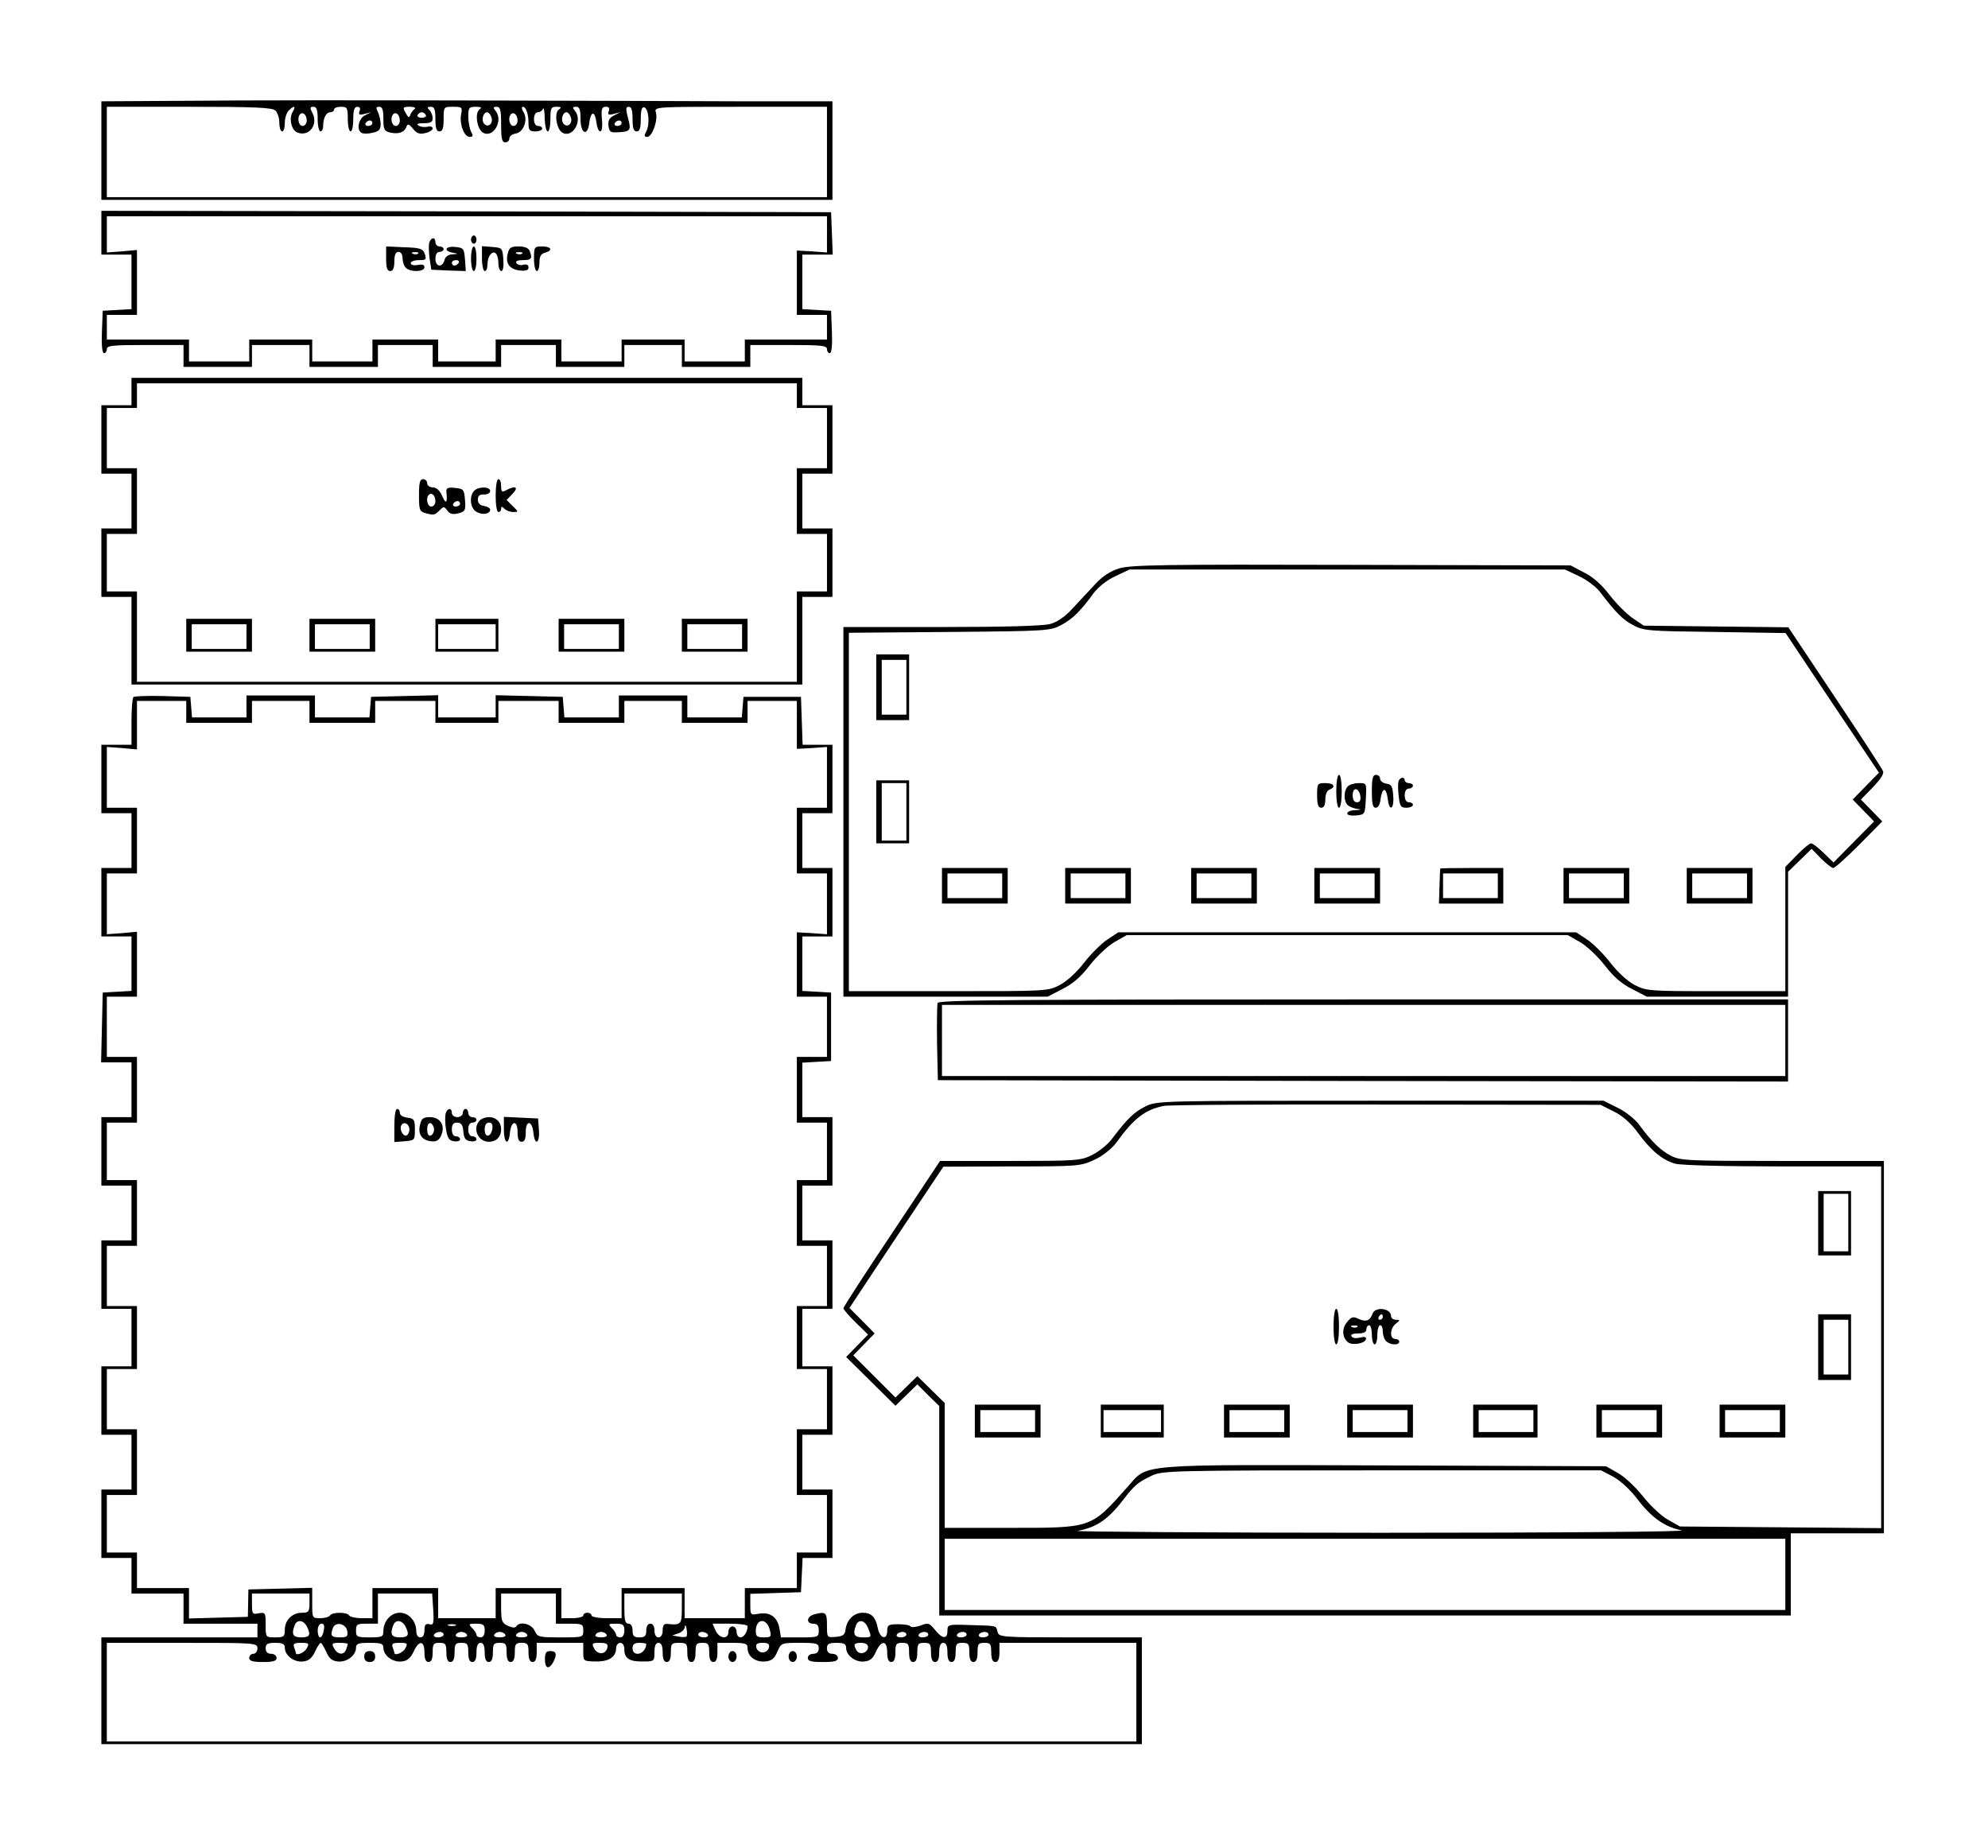 <?xml version="1.0" encoding="UTF-8" standalone="yes"?>
<svg version="1.0" xmlns="http://www.w3.org/2000/svg" width="191.90mm" height="178.41mm" viewBox="0 0 726 675" preserveAspectRatio="xMidYMid meet">
  <g transform="translate(0,675) scale(0.1,-0.1)" fill="#000000" stroke="none">
    <path d="M703 6382 l-333 -2 0 -180 0 -180 1335 0 1335 0 0 180 0 180 -327 0
c-181 1 -632 2 -1003 3 -371 1 -825 1 -1007 -1z m303 -36 c8 -8 14 -28 14 -45
0 -17 5 -31 10 -31 6 0 10 14 10 31 0 17 6 37 14 45 20 20 28 17 15 -4 -15
-24 -5 -68 17 -76 43 -17 78 30 54 73 -9 17 -8 21 5 21 11 0 15 -11 15 -45 0
-25 5 -45 10 -45 6 0 10 9 10 19 0 30 11 51 26 51 8 0 14 5 14 10 0 6 11 10
25 10 23 0 25 -4 25 -45 0 -25 5 -45 10 -45 6 0 10 20 10 45 0 33 4 45 15 45
9 0 12 -6 8 -16 -5 -13 -1 -15 18 -10 l24 6 -22 -11 c-24 -12 -32 -53 -13 -64
6 -4 24 -4 40 0 24 5 30 12 30 31 0 14 -5 34 -10 45 -8 15 -7 19 5 19 11 0 15
-11 15 -44 0 -38 3 -45 24 -50 30 -7 53 0 60 21 5 12 9 11 24 -7 14 -18 25
-21 45 -16 15 3 27 11 27 17 0 6 -9 9 -19 6 -10 -2 -25 -1 -32 4 -10 6 -4 9
19 9 24 0 32 4 32 18 0 10 -5 23 -12 30 -9 9 -8 12 5 12 13 0 17 -9 17 -45 0
-33 4 -45 15 -45 11 0 15 12 15 45 0 45 0 45 35 45 32 0 34 -2 29 -27 -7 -36
11 -83 31 -83 12 0 14 4 5 19 -5 11 -10 36 -10 55 0 33 3 36 28 36 18 0 23 -3
14 -9 -19 -11 -11 -71 11 -85 37 -23 77 43 46 80 -9 11 -8 14 5 14 13 0 16
-12 16 -65 0 -51 3 -65 15 -65 8 0 15 6 15 14 0 8 10 16 22 18 30 4 47 51 30
78 -7 11 -8 20 -3 20 12 0 21 -26 21 -61 0 -24 4 -29 25 -29 14 0 25 5 25 10
0 6 -7 10 -15 10 -9 0 -15 9 -15 25 0 15 6 25 14 25 8 0 17 6 19 13 3 6 6 -9
6 -35 1 -27 6 -48 11 -48 6 0 10 20 10 45 0 40 2 45 23 45 16 0 18 -3 9 -9
-19 -11 -11 -71 11 -85 37 -23 77 43 46 80 -9 11 -8 14 5 14 12 0 16 -10 16
-45 0 -55 27 -65 32 -12 2 17 8 32 13 32 6 0 11 -15 13 -32 2 -18 8 -33 14
-33 6 0 9 18 6 45 -3 37 0 45 14 45 12 0 15 -5 11 -16 -5 -13 -1 -15 18 -10
l24 6 -23 -12 c-17 -8 -22 -19 -20 -37 3 -23 7 -26 36 -24 44 2 48 7 35 53 -8
32 -8 40 3 40 10 0 14 -14 14 -45 0 -33 4 -45 15 -45 11 0 15 12 15 46 0 32 4
44 13 42 16 -6 21 -62 7 -88 -8 -16 -8 -20 4 -20 18 0 40 63 31 90 -6 20 -3
20 309 20 l316 0 0 -165 0 -165 -1315 0 -1315 0 0 165 0 165 301 0 c247 0 303
-3 315 -14z m508 6 c-6 -4 -13 -14 -16 -22 -4 -12 -7 -10 -17 8 -11 20 -10 22
16 22 15 0 23 -4 17 -8z m-394 -43 c0 -10 -7 -19 -15 -19 -15 0 -21 31 -9 43
11 10 24 -3 24 -24z m340 0 c0 -10 -7 -19 -15 -19 -15 0 -21 31 -9 43 11 10
24 -3 24 -24z m95 21 c3 -5 -3 -10 -15 -10 -12 0 -18 5 -15 10 3 6 10 10 15
10 5 0 12 -4 15 -10z m239 -7 c9 -22 -10 -41 -25 -26 -13 13 -5 43 10 43 5 0
12 -8 15 -17z m96 -14 c0 -10 -7 -19 -15 -19 -15 0 -21 31 -9 43 11 10 24 -3
24 -24z m194 14 c9 -22 -10 -41 -25 -26 -13 13 -5 43 10 43 5 0 12 -8 15 -17z
m-724 -23 c0 -5 -7 -10 -16 -10 -8 0 -12 5 -9 10 3 6 10 10 16 10 5 0 9 -4 9
-10z m910 0 c0 -5 -7 -10 -16 -10 -8 0 -12 5 -9 10 3 6 10 10 16 10 5 0 9 -4
9 -10z"/>
    <path d="M370 5900 l0 -80 55 0 55 0 0 -99 0 -100 -52 -3 -53 -3 -3 -77 c-2
-49 1 -78 8 -78 5 0 10 7 10 15 0 13 22 15 140 15 l140 0 0 -40 0 -40 125 0
125 0 0 40 0 40 105 0 105 0 0 -40 0 -40 125 0 125 0 0 40 0 40 100 0 100 0 0
-40 0 -40 125 0 125 0 0 40 0 40 100 0 100 0 0 -40 0 -40 125 0 125 0 0 40 0
40 105 0 105 0 0 -40 0 -40 125 0 125 0 0 40 0 40 140 0 c118 0 140 -2 140
-15 0 -8 5 -15 10 -15 7 0 10 29 8 78 l-3 77 -52 3 -53 3 0 100 0 99 55 0 56
0 -3 78 -3 77 -1332 3 -1333 2 0 -80z m2650 -6 l0 -66 -55 4 -55 3 0 -117 0
-118 55 0 55 0 0 -45 0 -45 -150 0 -150 0 0 -40 0 -40 -110 0 -110 0 0 40 0
40 -115 0 -115 0 0 -40 0 -40 -110 0 -110 0 0 40 0 40 -120 0 -120 0 0 -40 0
-40 -105 0 -105 0 0 40 0 40 -120 0 -120 0 0 -40 0 -40 -110 0 -110 0 0 40 0
40 -115 0 -115 0 0 -40 0 -40 -110 0 -110 0 0 40 0 40 -150 0 -150 0 0 45 0
45 55 0 55 0 0 118 0 119 -55 -5 -55 -4 0 66 0 66 1315 0 1315 0 0 -66z"/>
    <path d="M1720 5875 c0 -8 5 -15 10 -15 6 0 10 7 10 15 0 8 -4 15 -10 15 -5 0
-10 -7 -10 -15z"/>
    <path d="M1567 5862 c-2 -11 -1 -37 2 -58 l6 -39 63 -3 63 -2 -3 42 c-3 40 -5
43 -35 46 -37 4 -45 -14 -10 -21 22 -4 22 -4 -1 -6 -15 0 -26 -9 -29 -21 -8
-29 -33 -25 -33 5 0 16 6 25 15 25 8 0 15 5 15 10 0 6 -7 10 -15 10 -8 0 -15
7 -15 15 0 21 -17 19 -23 -3z m108 -72 c-3 -5 -10 -10 -16 -10 -5 0 -9 5 -9
10 0 6 7 10 16 10 8 0 12 -4 9 -10z"/>
    <path d="M1410 5805 c0 -33 4 -45 15 -45 10 0 15 11 15 35 0 24 5 35 15 35 9
0 15 -9 15 -23 0 -13 5 -28 12 -35 17 -17 68 -15 68 2 0 9 -8 12 -25 8 -15 -2
-25 0 -25 7 0 6 13 11 30 11 26 0 28 2 21 23 -7 19 -16 22 -75 24 l-66 3 0
-45z m117 19 c-3 -3 -12 -4 -19 -1 -8 3 -5 6 6 6 11 1 17 -2 13 -5z"/>
    <path d="M1720 5805 c0 -25 5 -45 10 -45 6 0 10 20 10 45 0 25 -4 45 -10 45
-5 0 -10 -20 -10 -45z"/>
    <path d="M1760 5806 c0 -25 5 -46 10 -46 6 0 10 10 10 23 0 29 15 51 29 43 6
-4 11 -20 11 -37 0 -16 5 -29 11 -29 6 0 9 17 7 43 -3 41 -4 42 -40 45 l-38 3
0 -45z"/>
    <path d="M1854 5823 c-9 -35 7 -57 45 -61 22 -2 31 1 31 11 0 10 -7 13 -19 10
-10 -3 -22 0 -25 6 -5 7 4 11 23 11 32 0 36 6 25 34 -4 10 -18 16 -40 16 -28
0 -35 -4 -40 -27z m53 1 c-3 -3 -12 -4 -19 -1 -8 3 -5 6 6 6 11 1 17 -2 13 -5z"/>
    <path d="M1950 5805 c0 -25 5 -45 10 -45 6 0 10 14 10 31 0 22 5 32 20 36 30
8 24 23 -10 23 -29 0 -30 -2 -30 -45z"/>
    <path d="M480 5320 l0 -50 -55 0 -55 0 0 -125 0 -125 55 0 55 0 0 -100 0 -100
-55 0 -55 0 0 -125 0 -125 55 0 55 0 0 -160 0 -160 1225 0 1225 0 0 160 0 160
55 0 55 0 0 125 0 125 -55 0 -55 0 0 100 0 100 55 0 55 0 0 125 0 125 -55 0
-55 0 0 50 0 50 -1225 0 -1225 0 0 -50z m2430 -15 l0 -45 55 0 55 0 0 -110 0
-110 -55 0 -55 0 0 -120 0 -120 55 0 55 0 0 -105 0 -105 -55 0 -55 0 0 -165 0
-165 -1205 0 -1205 0 0 165 0 165 -55 0 -55 0 0 105 0 105 55 0 55 0 0 120 0
120 -55 0 -55 0 0 110 0 110 55 0 55 0 0 45 0 45 1205 0 1205 0 0 -45z"/>
    <path d="M1530 4941 c0 -52 2 -59 23 -65 31 -8 34 -8 52 10 15 15 17 15 28 0
9 -13 20 -16 40 -11 26 7 28 11 25 49 -3 38 -5 41 -36 44 -27 3 -33 0 -32 -15
5 -40 -2 -46 -15 -15 -9 21 -21 32 -35 32 -11 0 -20 7 -20 15 0 8 -7 15 -15
15 -12 0 -15 -13 -15 -59z m60 -22 c0 -10 -7 -19 -15 -19 -15 0 -21 31 -9 43
11 10 24 -3 24 -24z m90 -9 c0 -5 -7 -10 -16 -10 -8 0 -12 5 -9 10 3 6 10 10
16 10 5 0 9 -4 9 -10z"/>
    <path d="M1810 4940 c0 -33 4 -60 10 -60 6 0 10 5 10 12 0 9 3 9 12 0 7 -7 21
-12 32 -12 20 0 20 1 -2 22 l-22 22 22 23 c23 24 11 31 -23 13 -16 -9 -19 -7
-19 15 0 14 -4 25 -10 25 -6 0 -10 -27 -10 -60z"/>
    <path d="M1732 4958 c-20 -20 -15 -66 9 -78 22 -12 49 -7 49 9 0 5 -10 11 -22
13 -15 2 -23 10 -23 23 0 14 6 20 23 19 12 0 22 5 22 13 0 16 -42 17 -58 1z"/>
    <path d="M680 4430 l0 -60 120 0 120 0 0 60 0 60 -120 0 -120 0 0 -60z m220
-5 l0 -45 -100 0 -100 0 0 45 0 45 100 0 100 0 0 -45z"/>
    <path d="M1130 4430 l0 -60 120 0 120 0 0 60 0 60 -120 0 -120 0 0 -60z m220
-5 l0 -45 -100 0 -100 0 0 45 0 45 100 0 100 0 0 -45z"/>
    <path d="M1590 4430 l0 -60 115 0 115 0 0 60 0 60 -115 0 -115 0 0 -60z m220
-5 l0 -45 -105 0 -105 0 0 45 0 45 105 0 105 0 0 -45z"/>
    <path d="M2040 4430 l0 -60 120 0 120 0 0 60 0 60 -120 0 -120 0 0 -60z m220
-5 l0 -45 -100 0 -100 0 0 45 0 45 100 0 100 0 0 -45z"/>
    <path d="M2490 4430 l0 -60 120 0 120 0 0 60 0 60 -120 0 -120 0 0 -60z m220
-5 l0 -45 -100 0 -100 0 0 45 0 45 100 0 100 0 0 -45z"/>
    <path d="M4087 4674 c-33 -10 -61 -29 -87 -57 -22 -23 -58 -63 -82 -88 -28
-31 -57 -51 -83 -58 -26 -7 -166 -11 -397 -11 l-358 0 0 -675 0 -675 373 0
373 0 54 28 c38 19 68 45 100 87 26 33 66 71 91 85 l44 25 805 0 805 0 44 -25
c25 -14 65 -52 91 -85 32 -42 62 -68 100 -87 l54 -28 258 0 258 0 0 228 0 228
43 42 43 42 34 -35 c19 -19 39 -35 45 -35 6 0 48 38 95 85 l84 85 -39 40 -39
40 43 44 c27 28 42 50 38 59 -3 9 -82 130 -176 271 l-170 255 -264 3 -264 3
-40 27 c-22 15 -60 53 -84 84 -29 38 -61 67 -94 83 l-49 26 -801 2 c-685 2
-807 0 -848 -13z m1679 -28 c28 -13 61 -38 75 -55 60 -79 85 -104 123 -124 39
-21 56 -22 299 -25 l258 -4 170 -255 171 -255 -48 -49 -48 -49 39 -40 39 -40
-74 -75 -74 -75 -36 35 c-20 19 -40 35 -46 35 -5 0 -29 -19 -52 -43 l-42 -43
0 -227 0 -227 -253 0 c-246 0 -255 1 -298 23 -26 14 -62 47 -88 81 -24 31 -62
69 -84 84 l-41 27 -836 0 -836 0 -41 -27 c-22 -15 -60 -53 -84 -84 -26 -34
-62 -67 -88 -81 -44 -23 -46 -23 -408 -23 l-363 0 0 654 0 655 368 3 c354 3
368 4 407 25 42 22 72 52 119 117 18 23 49 48 80 62 l51 24 795 0 795 0 51
-24z"/>
    <path d="M3200 4240 l0 -120 60 0 60 0 0 120 0 120 -60 0 -60 0 0 -120z m110
0 l0 -100 -45 0 -45 0 0 100 0 100 45 0 45 0 0 -100z"/>
    <path d="M4880 3860 c0 -33 4 -60 10 -60 6 0 10 27 10 60 0 33 -4 60 -10 60
-6 0 -10 -27 -10 -60z"/>
    <path d="M5010 3860 c0 -45 3 -60 14 -60 9 0 16 12 18 33 2 17 8 32 13 32 6 0
11 -15 13 -32 5 -49 24 -40 20 10 -2 35 -7 43 -25 45 -13 2 -23 10 -23 18 0 8
-7 14 -15 14 -12 0 -15 -13 -15 -60z"/>
    <path d="M5108 3898 c-3 -7 -3 -32 0 -55 4 -37 7 -43 28 -43 13 0 24 5 24 10
0 6 -7 10 -15 10 -9 0 -15 9 -15 25 0 16 6 25 15 25 8 0 15 5 15 10 0 6 -7 10
-15 10 -8 0 -15 5 -15 10 0 14 -17 12 -22 -2z"/>
    <path d="M3200 3785 l0 -115 60 0 60 0 0 115 0 115 -60 0 -60 0 0 -115z m110
0 l0 -105 -45 0 -45 0 0 105 0 105 45 0 45 0 0 -105z"/>
    <path d="M4810 3845 c0 -33 4 -45 15 -45 10 0 15 10 15 30 0 18 6 33 15 36 25
10 17 24 -15 24 -29 0 -30 -2 -30 -45z"/>
    <path d="M4922 3878 c-13 -13 -16 -47 -4 -64 4 -7 18 -14 32 -17 25 -4 25 -4
-2 -6 -16 0 -28 -6 -28 -12 0 -6 14 -9 33 -7 32 3 32 4 35 61 3 57 3 57 -26
57 -15 0 -33 -5 -40 -12z m46 -36 c2 -15 -2 -22 -12 -22 -11 0 -16 9 -16 26 0
31 23 28 28 -4z"/>
    <path d="M3440 3515 l0 -65 120 0 120 0 0 65 0 65 -120 0 -120 0 0 -65z m220
0 l0 -45 -100 0 -100 0 0 45 0 45 100 0 100 0 0 -45z"/>
    <path d="M3890 3515 l0 -65 120 0 120 0 0 65 0 65 -120 0 -120 0 0 -65z m220
0 l0 -45 -100 0 -100 0 0 45 0 45 100 0 100 0 0 -45z"/>
    <path d="M4350 3515 l0 -65 120 0 120 0 0 65 0 65 -120 0 -120 0 0 -65z m220
0 l0 -45 -100 0 -100 0 0 45 0 45 100 0 100 0 0 -45z"/>
    <path d="M4800 3515 l0 -65 120 0 120 0 0 65 0 65 -120 0 -120 0 0 -65z m220
0 l0 -45 -100 0 -100 0 0 45 0 45 100 0 100 0 0 -45z"/>
    <path d="M5260 3578 c-1 -2 -2 -31 -3 -66 l-2 -62 118 0 117 0 0 65 0 65 -115
0 c-63 0 -115 -1 -115 -2z m210 -63 l0 -45 -100 0 -100 0 0 45 0 45 100 0 100
0 0 -45z"/>
    <path d="M5710 3515 l0 -65 120 0 120 0 0 65 0 65 -120 0 -120 0 0 -65z m220
0 l0 -45 -100 0 -100 0 0 45 0 45 100 0 100 0 0 -45z"/>
    <path d="M6160 3515 l0 -65 120 0 120 0 0 65 0 65 -120 0 -120 0 0 -65z m220
0 l0 -45 -100 0 -100 0 0 45 0 45 100 0 100 0 0 -45z"/>
    <path d="M487 4204 c-4 -4 -7 -45 -7 -91 l0 -83 -55 0 -55 0 0 -125 0 -125 55
0 55 0 0 -100 0 -100 -55 0 -55 0 0 -125 0 -125 55 0 55 0 0 -99 0 -100 -52
-3 -53 -3 -3 -127 -3 -128 56 0 55 0 0 -100 0 -100 -55 0 -55 0 0 -125 0 -125
55 0 55 0 0 -100 0 -100 -55 0 -55 0 0 -125 0 -125 55 0 55 0 0 -105 0 -105
-55 0 -55 0 0 -125 0 -125 55 0 55 0 0 -100 0 -100 -55 0 -55 0 0 -125 0 -125
55 0 55 0 0 -65 0 -65 95 0 95 0 0 -55 0 -55 135 0 135 0 0 -25 0 -25 -285 0
-285 0 0 -195 0 -195 1900 0 1900 0 0 195 0 195 -261 0 c-252 0 -261 1 -266
20 -6 24 1 22 -100 25 -81 3 -83 2 -83 -21 0 -32 -19 -30 -46 4 -20 25 -25 26
-53 15 -17 -6 -33 -7 -36 -3 -3 5 -23 8 -45 8 -35 0 -40 -3 -40 -24 0 -35 -26
-29 -34 8 -8 42 -23 58 -56 58 -31 0 -57 -25 -62 -60 -2 -20 -9 -26 -35 -28
-33 -3 -33 -3 -33 42 0 48 -4 51 -47 40 -28 -8 -30 -34 -3 -34 15 0 20 -7 20
-25 0 -24 -2 -25 -69 -25 l-69 0 -6 35 c-8 41 -36 59 -77 51 -28 -5 -29 -4
-29 34 l0 39 93 3 92 3 3 63 3 62 54 0 55 0 0 125 0 125 -55 0 -55 0 0 100 0
100 55 0 55 0 0 125 0 125 -55 0 -55 0 0 105 0 105 55 0 55 0 0 125 0 125 -55
0 -55 0 0 100 0 100 55 0 55 0 0 125 0 125 -55 0 -55 0 0 99 0 100 53 3 52 3
0 125 0 125 -52 3 -53 3 0 100 0 99 55 0 55 0 0 125 0 125 -55 0 -55 0 0 100
0 100 55 0 55 0 0 125 0 125 -55 0 -54 0 -3 88 -3 87 -105 0 -105 0 -3 -37 -3
-38 -100 0 -99 0 0 40 0 40 -125 0 -125 0 0 -40 0 -40 -99 0 -100 0 -3 38 -3
37 -122 3 -123 3 0 -41 0 -40 -105 0 -105 0 0 40 0 41 -122 -3 -123 -3 -3 -37
-3 -38 -100 0 -99 0 0 40 0 40 -125 0 -125 0 0 -40 0 -40 -99 0 -100 0 -3 38
-3 37 -101 3 c-55 1 -103 0 -107 -4z m193 -54 l0 -40 120 0 120 0 0 40 0 40
105 0 105 0 0 -40 0 -40 120 0 120 0 0 40 0 40 110 0 110 0 0 -40 0 -40 115 0
115 0 0 40 0 40 110 0 110 0 0 -40 0 -40 120 0 120 0 0 40 0 40 105 0 105 0 0
-40 0 -40 120 0 120 0 0 40 0 40 90 0 90 0 0 -87 0 -88 55 3 55 4 0 -111 0
-111 -55 0 -55 0 0 -120 0 -120 55 0 55 0 0 -111 0 -111 -55 4 -55 3 0 -117 0
-118 55 0 55 0 0 -110 0 -110 -55 0 -55 0 0 -120 0 -120 55 0 55 0 0 -105 0
-105 -55 0 -55 0 0 -120 0 -120 55 0 55 0 0 -110 0 -110 -55 0 -55 0 0 -115 0
-115 55 0 55 0 0 -110 0 -110 -55 0 -55 0 0 -120 0 -120 55 0 55 0 0 -105 0
-105 -55 0 -55 0 0 -65 0 -65 -95 0 -95 0 0 -55 0 -55 -110 0 -110 0 0 55 0
55 -115 0 -115 0 0 -55 0 -55 -55 0 c-30 0 -55 5 -55 10 0 6 -7 10 -15 10 -8
0 -15 -4 -15 -10 0 -5 -18 -10 -40 -10 l-40 0 0 55 0 55 -120 0 -120 0 0 -55
0 -55 -105 0 -105 0 0 55 0 55 -120 0 -120 0 0 -55 0 -55 -39 0 c-22 0 -43 5
-46 10 -8 13 -62 13 -70 0 -3 -5 -19 -10 -36 -10 -29 0 -29 1 -29 55 l0 56
-117 -3 -116 -3 -1 -50 -1 -50 -107 -3 -108 -3 0 56 0 55 -95 0 -95 0 0 65 0
65 -55 0 -55 0 0 105 0 105 55 0 55 0 0 120 0 120 -55 0 -55 0 0 110 0 110 55
0 55 0 0 115 0 115 -55 0 -55 0 0 110 0 110 55 0 55 0 0 120 0 120 -55 0 -55
0 0 105 0 105 55 0 55 0 0 120 0 120 -55 0 -55 0 0 110 0 110 55 0 55 0 0 118
0 119 -55 -5 -55 -4 0 111 0 111 55 0 55 0 0 120 0 120 -55 0 -55 0 0 111 0
111 55 -4 55 -5 0 89 0 88 90 0 90 0 0 -40z m450 -3255 c0 -31 -3 -35 -27 -35
-36 0 -63 -27 -63 -62 0 -25 -3 -28 -35 -28 -35 0 -35 0 -35 46 0 44 -1 46
-25 42 -23 -5 -25 -2 -25 33 l0 39 105 0 105 0 0 -35z m452 -23 c3 -52 1 -58
-14 -54 -14 3 -18 -2 -18 -22 0 -16 -5 -26 -15 -26 -9 0 -15 9 -15 23 0 36
-27 67 -60 67 -33 0 -60 -31 -60 -67 0 -21 -5 -23 -50 -23 -47 0 -50 2 -50 25
0 23 4 25 40 25 l40 0 0 55 0 55 99 0 99 0 4 -58z m448 3 l0 -55 50 0 c47 0
50 -2 50 -25 0 -25 -1 -25 -83 -25 -80 0 -84 1 -95 25 -12 25 -54 35 -67 15
-3 -6 -15 -5 -30 2 -22 10 -25 18 -25 65 l0 53 100 0 100 0 0 -55z m460 0 c0
-57 -3 -61 -52 -56 -13 2 -18 -5 -18 -23 0 -16 -6 -26 -15 -26 -9 0 -15 9 -15
25 0 16 -6 25 -15 25 -9 0 -15 -9 -15 -25 0 -20 -5 -25 -25 -25 -20 0 -25 5
-25 25 0 16 -6 25 -15 25 -12 0 -15 13 -15 55 l0 55 105 0 105 0 0 -55z
m-1370 -64 c16 -32 12 -41 -20 -41 -30 0 -37 11 -24 44 8 22 31 20 44 -3z
m360 0 c16 -32 12 -41 -20 -41 -30 0 -37 11 -24 44 8 22 31 20 44 -3z m1331
-13 c7 -26 5 -28 -22 -28 -24 0 -29 4 -29 23 0 46 39 50 51 5z m359 6 c14 -35
14 -34 -20 -34 -30 0 -37 11 -24 44 9 24 33 19 44 -10z m-1988 -9 c-2 -14 -8
-25 -13 -25 -5 0 -9 11 -9 25 0 14 6 25 14 25 9 0 12 -8 8 -25z m86 -2 c3 -20
-1 -23 -27 -23 -32 0 -36 6 -25 35 10 24 48 15 52 -12z m395 20 c-7 -2 -19 -2
-25 0 -7 3 -2 5 12 5 14 0 19 -2 13 -5z m107 -18 c0 -16 -6 -25 -15 -25 -8 0
-15 4 -15 9 0 5 -7 17 -16 25 -14 15 -13 16 15 16 26 0 31 -4 31 -25z m510 0
c0 -16 -6 -25 -15 -25 -8 0 -15 4 -15 9 0 5 -7 17 -16 25 -14 15 -13 16 15 16
26 0 31 -4 31 -25z m227 -22 c-3 -2 -16 -3 -29 0 l-23 4 23 8 c12 4 23 15 23
24 1 9 4 5 6 -7 3 -13 2 -26 0 -29z m223 38 c0 -21 -13 -41 -26 -41 -8 0 -14
9 -14 20 0 11 -7 20 -15 20 -8 0 -15 -9 -15 -20 0 -29 -33 -25 -47 5 l-11 25
64 0 c35 0 64 -4 64 -9z m-1110 -31 c0 -5 -9 -10 -21 -10 -11 0 -17 5 -14 10
3 6 13 10 21 10 8 0 14 -4 14 -10z m85 0 c4 -6 -5 -10 -20 -10 -15 0 -24 4
-20 10 3 6 12 10 20 10 8 0 17 -4 20 -10z m140 0 c4 -6 -5 -10 -20 -10 -15 0
-24 4 -20 10 3 6 12 10 20 10 8 0 17 -4 20 -10z m80 0 c4 -6 -5 -10 -20 -10
-15 0 -24 4 -20 10 3 6 12 10 20 10 8 0 17 -4 20 -10z m290 0 c4 -6 -5 -10
-20 -10 -15 0 -24 4 -20 10 3 6 12 10 20 10 8 0 17 -4 20 -10z m370 0 c3 -5
-3 -10 -14 -10 -12 0 -21 5 -21 10 0 6 6 10 14 10 8 0 18 -4 21 -10z m725 0
c0 -5 -9 -10 -21 -10 -11 0 -17 5 -14 10 3 6 13 10 21 10 8 0 14 -4 14 -10z
m80 0 c0 -5 -9 -10 -21 -10 -11 0 -17 5 -14 10 3 6 13 10 21 10 8 0 14 -4 14
-10z m140 0 c0 -5 -9 -10 -21 -10 -11 0 -17 5 -14 10 3 6 13 10 21 10 8 0 14
-4 14 -10z m80 0 c0 -5 -9 -10 -21 -10 -11 0 -17 5 -14 10 3 6 13 10 21 10 8
0 14 -4 14 -10z m-2670 -50 c0 -11 -7 -20 -15 -20 -8 0 -15 -7 -15 -15 0 -11
12 -15 50 -15 38 0 50 4 50 15 0 8 -9 15 -20 15 -13 0 -20 7 -20 20 0 16 7 20
35 20 27 0 35 -4 35 -18 0 -28 34 -54 67 -50 20 2 32 12 43 35 8 18 18 33 21
33 3 0 12 -15 20 -32 10 -24 21 -34 42 -36 33 -4 67 22 67 50 0 15 8 18 50 18
42 0 50 -3 50 -18 0 -28 34 -54 67 -50 20 2 32 12 43 35 20 44 40 42 40 -2 0
-24 5 -35 15 -35 10 0 15 11 15 35 0 31 3 35 25 35 22 0 25 -4 25 -35 0 -24 5
-35 15 -35 10 0 15 11 15 35 0 31 3 35 25 35 22 0 25 -4 25 -35 0 -24 5 -35
15 -35 10 0 15 11 15 35 0 24 5 35 15 35 10 0 15 -11 15 -35 0 -24 5 -35 15
-35 10 0 15 11 15 35 0 31 3 35 25 35 22 0 25 -4 25 -35 0 -24 5 -35 15 -35
10 0 15 11 15 35 0 31 3 35 25 35 22 0 25 -4 25 -35 0 -24 5 -35 15 -35 10 0
15 11 15 35 l0 35 85 0 85 0 0 -34 c0 -33 1 -33 45 -34 48 -1 75 16 75 49 0
10 7 19 15 19 9 0 15 -9 15 -24 0 -33 19 -45 68 -44 41 0 42 1 42 34 0 24 5
34 15 34 10 0 15 -11 15 -35 0 -24 5 -35 15 -35 10 0 15 11 15 35 0 32 2 35
30 35 28 0 30 -3 30 -35 0 -24 5 -35 15 -35 10 0 15 11 15 35 0 31 3 35 25 35
22 0 25 -4 25 -35 0 -24 5 -35 15 -35 10 0 15 11 15 35 l0 35 55 0 c48 0 55
-3 55 -19 0 -31 29 -52 64 -49 24 2 34 10 45 36 14 32 15 32 83 32 61 0 68 -2
68 -20 0 -13 -7 -20 -20 -20 -11 0 -20 -7 -20 -15 0 -12 13 -15 55 -15 42 0
55 3 55 15 0 8 -9 15 -20 15 -13 0 -20 7 -20 20 0 16 7 20 35 20 27 0 35 -4
35 -18 0 -28 34 -54 67 -50 21 2 32 12 42 36 20 43 41 42 41 -3 0 -24 5 -35
15 -35 10 0 15 11 15 35 0 31 3 35 25 35 22 0 25 -4 25 -35 0 -24 5 -35 15
-35 10 0 15 11 15 35 0 31 3 35 25 35 22 0 25 -4 25 -35 0 -24 5 -35 15 -35
10 0 15 11 15 35 0 24 5 35 15 35 10 0 15 -11 15 -35 0 -24 5 -35 15 -35 10 0
15 11 15 35 0 31 3 35 25 35 22 0 25 -4 25 -35 0 -24 5 -35 15 -35 10 0 15 11
15 35 0 31 3 35 25 35 22 0 25 -4 25 -35 0 -24 5 -35 15 -35 10 0 15 11 15 35
l0 35 250 0 250 0 0 -180 0 -180 -1880 0 -1880 0 0 180 0 180 275 0 c268 0
275 0 275 -20z m180 0 c-9 -17 -40 -29 -40 -16 0 2 -3 11 -6 20 -5 13 1 16 25
16 29 0 31 -2 21 -20z m150 16 c0 -2 -3 -11 -6 -20 -8 -22 -31 -20 -44 4 -10
18 -8 20 20 20 16 0 30 -2 30 -4z m210 -16 c-9 -17 -40 -29 -40 -16 0 2 -3 11
-6 20 -5 13 1 16 25 16 29 0 31 -2 21 -20z m738 3 c-5 -26 -35 -28 -48 -4 -10
19 -8 21 20 21 25 0 31 -4 28 -17z m142 13 c0 -18 -15 -36 -31 -36 -12 0 -19
7 -19 20 0 15 7 20 25 20 14 0 25 -2 25 -4z m448 -13 c-2 -10 -12 -18 -23 -18
-11 0 -21 8 -23 18 -3 13 3 17 23 17 20 0 26 -4 23 -17z m362 2 c0 -21 -30
-31 -41 -14 -14 23 -11 29 16 29 16 0 25 -6 25 -15z"/>
    <path d="M1440 2639 l0 -60 38 3 c36 3 37 4 37 43 0 36 -3 40 -27 43 -16 2
-28 9 -28 18 0 8 -4 14 -10 14 -6 0 -10 -27 -10 -61z m55 -14 c0 -10 -5 -20
-11 -22 -13 -4 -27 24 -18 38 9 15 29 4 29 -16z"/>
    <path d="M1627 2682 c-2 -11 -2 -37 2 -58 5 -30 11 -40 29 -42 12 -2 22 1 22
7 0 6 -7 11 -15 11 -9 0 -15 9 -15 25 0 18 5 25 19 25 15 0 21 -8 23 -32 2
-25 8 -34 26 -36 12 -2 22 1 22 7 0 6 -7 11 -15 11 -9 0 -15 9 -15 25 0 16 6
25 15 25 8 0 15 5 15 10 0 6 -7 10 -15 10 -8 0 -15 7 -15 15 0 8 -4 15 -10 15
-5 0 -10 -7 -10 -15 0 -8 -9 -15 -20 -15 -11 0 -20 7 -20 15 0 21 -17 19 -23
-3z"/>
    <path d="M1534 2643 c-9 -34 6 -57 39 -61 20 -3 30 3 38 21 16 36 -3 67 -41
67 -24 0 -31 -5 -36 -27z m51 -18 c0 -10 -6 -20 -12 -22 -8 -3 -13 5 -13 22 0
17 5 25 13 23 6 -3 12 -13 12 -23z"/>
    <path d="M1752 2658 c-28 -28 -7 -78 33 -78 27 0 45 18 45 45 0 27 -18 45 -45
45 -12 0 -26 -5 -33 -12z m46 -30 c-5 -32 -28 -35 -28 -4 0 17 5 26 16 26 10
0 14 -7 12 -22z"/>
    <path d="M1840 2625 c0 -51 17 -62 22 -13 4 46 28 49 28 4 0 -25 4 -36 15 -36
11 0 15 11 15 36 0 45 24 42 28 -4 5 -48 24 -38 20 11 l-3 42 -62 3 -63 3 0
-46z"/>
    <path d="M1330 700 c0 -13 7 -20 20 -20 13 0 20 7 20 20 0 13 -7 20 -20 20
-13 0 -20 -7 -20 -20z"/>
    <path d="M1990 690 c0 -34 14 -39 30 -11 15 29 12 41 -10 41 -16 0 -20 -7 -20
-30z"/>
    <path d="M2660 700 c0 -11 7 -20 15 -20 8 0 15 9 15 20 0 11 -7 20 -15 20 -8
0 -15 -9 -15 -20z"/>
    <path d="M2880 700 c0 -11 7 -20 15 -20 8 0 15 9 15 20 0 11 -7 20 -15 20 -8
0 -15 -9 -15 -20z"/>
    <path d="M3424 3087 c-2 -7 -3 -74 -2 -148 l3 -134 1553 -3 1552 -2 0 150 0
150 -1550 0 c-1263 0 -1552 -2 -1556 -13z m3096 -137 l0 -130 -1540 0 -1540 0
0 130 0 130 1540 0 1540 0 0 -130z"/>
    <path d="M4183 2709 c-41 -20 -66 -44 -125 -122 -15 -19 -47 -44 -71 -56 -41
-20 -59 -21 -299 -21 l-255 0 -176 -265 c-98 -146 -177 -269 -177 -273 0 -4
20 -28 45 -52 l45 -44 -40 -41 -40 -41 90 -89 90 -89 40 39 40 39 40 -40 40
-39 0 -383 0 -382 1555 0 1555 0 0 150 0 150 170 0 170 0 0 680 0 680 -370 0
c-345 0 -373 1 -408 19 -38 20 -69 50 -115 112 -15 21 -50 49 -79 63 l-52 26
-815 0 c-808 0 -816 0 -858 -21z m1710 -18 c31 -15 61 -41 87 -76 49 -67 91
-102 138 -115 22 -6 179 -10 395 -10 l357 0 0 -660 0 -661 -367 3 -368 3 -44
25 c-25 14 -65 52 -91 85 -26 33 -66 71 -91 85 l-44 25 -804 3 c-915 3 -868 7
-941 -76 -138 -155 -128 -152 -437 -152 l-233 0 0 228 0 228 -50 49 -50 49
-40 -39 -40 -39 -77 77 -77 77 39 40 39 40 -46 47 -46 46 171 258 172 258 250
1 c242 0 252 1 301 24 31 14 62 39 80 62 65 90 105 121 174 135 19 4 386 6
815 5 l780 -1 48 -24z m-2 -1334 c26 -14 62 -47 88 -81 51 -68 101 -103 162
-115 26 -5 -429 -9 -1101 -9 -630 0 -1127 4 -1105 7 68 12 111 41 165 111 43
56 55 66 105 90 38 19 71 20 841 20 l801 0 44 -23z m629 -357 l0 -130 -1535 0
-1535 0 0 130 0 130 1535 0 1535 0 0 -130z"/>
    <path d="M6640 2283 l0 -118 60 0 60 0 0 118 0 117 -60 0 -60 0 0 -117z m110
2 l0 -105 -45 0 -45 0 0 105 0 105 45 0 45 0 0 -105z"/>
    <path d="M4870 1905 c0 -37 4 -65 10 -65 6 0 10 28 10 65 0 37 -4 65 -10 65
-6 0 -10 -28 -10 -65z"/>
    <path d="M5013 1953 c-10 -27 -24 -32 -51 -20 -21 10 -27 8 -43 -12 -20 -24
-17 -58 5 -74 16 -11 59 -4 64 11 3 9 -3 11 -21 7 -14 -4 -28 -2 -31 4 -5 7 4
11 23 11 21 0 31 5 31 15 0 8 5 15 10 15 6 0 10 -16 10 -35 0 -19 5 -35 10
-35 6 0 10 16 10 35 0 19 5 35 10 35 6 0 10 -10 10 -23 0 -13 5 -28 12 -35 15
-15 48 -16 48 -2 0 6 -7 10 -15 10 -21 0 -19 40 3 56 16 13 16 13 0 14 -10 0
-18 6 -18 14 0 28 -57 35 -67 9z m37 -13 c0 -5 -5 -10 -11 -10 -5 0 -7 5 -4
10 3 6 8 10 11 10 2 0 4 -4 4 -10z m-93 -36 c-3 -3 -12 -4 -19 -1 -8 3 -5 6 6
6 11 1 17 -2 13 -5z"/>
    <path d="M6640 1830 l0 -120 60 0 60 0 0 120 0 120 -60 0 -60 0 0 -120z m110
0 l0 -100 -45 0 -45 0 0 100 0 100 45 0 45 0 0 -100z"/>
    <path d="M3560 1560 l0 -60 120 0 120 0 0 60 0 60 -120 0 -120 0 0 -60z m220
0 l0 -40 -100 0 -100 0 0 40 0 40 100 0 100 0 0 -40z"/>
    <path d="M4020 1560 l0 -60 115 0 115 0 0 60 0 60 -115 0 -115 0 0 -60z m220
0 l0 -40 -105 0 -105 0 0 40 0 40 105 0 105 0 0 -40z"/>
    <path d="M4470 1560 l0 -60 120 0 120 0 0 60 0 60 -120 0 -120 0 0 -60z m220
0 l0 -40 -100 0 -100 0 0 40 0 40 100 0 100 0 0 -40z"/>
    <path d="M4920 1560 l0 -60 120 0 120 0 0 60 0 60 -120 0 -120 0 0 -60z m220
0 l0 -40 -100 0 -100 0 0 40 0 40 100 0 100 0 0 -40z"/>
    <path d="M5380 1560 l0 -60 118 0 117 0 0 60 0 60 -117 0 -118 0 0 -60z m220
0 l0 -40 -100 0 -100 0 0 40 0 40 100 0 100 0 0 -40z"/>
    <path d="M5830 1560 l0 -60 120 0 120 0 0 60 0 60 -120 0 -120 0 0 -60z m220
0 l0 -40 -100 0 -100 0 0 40 0 40 100 0 100 0 0 -40z"/>
    <path d="M6280 1560 l0 -60 120 0 120 0 0 60 0 60 -120 0 -120 0 0 -60z m220
0 l0 -40 -100 0 -100 0 0 40 0 40 100 0 100 0 0 -40z"/>
  </g>
</svg>